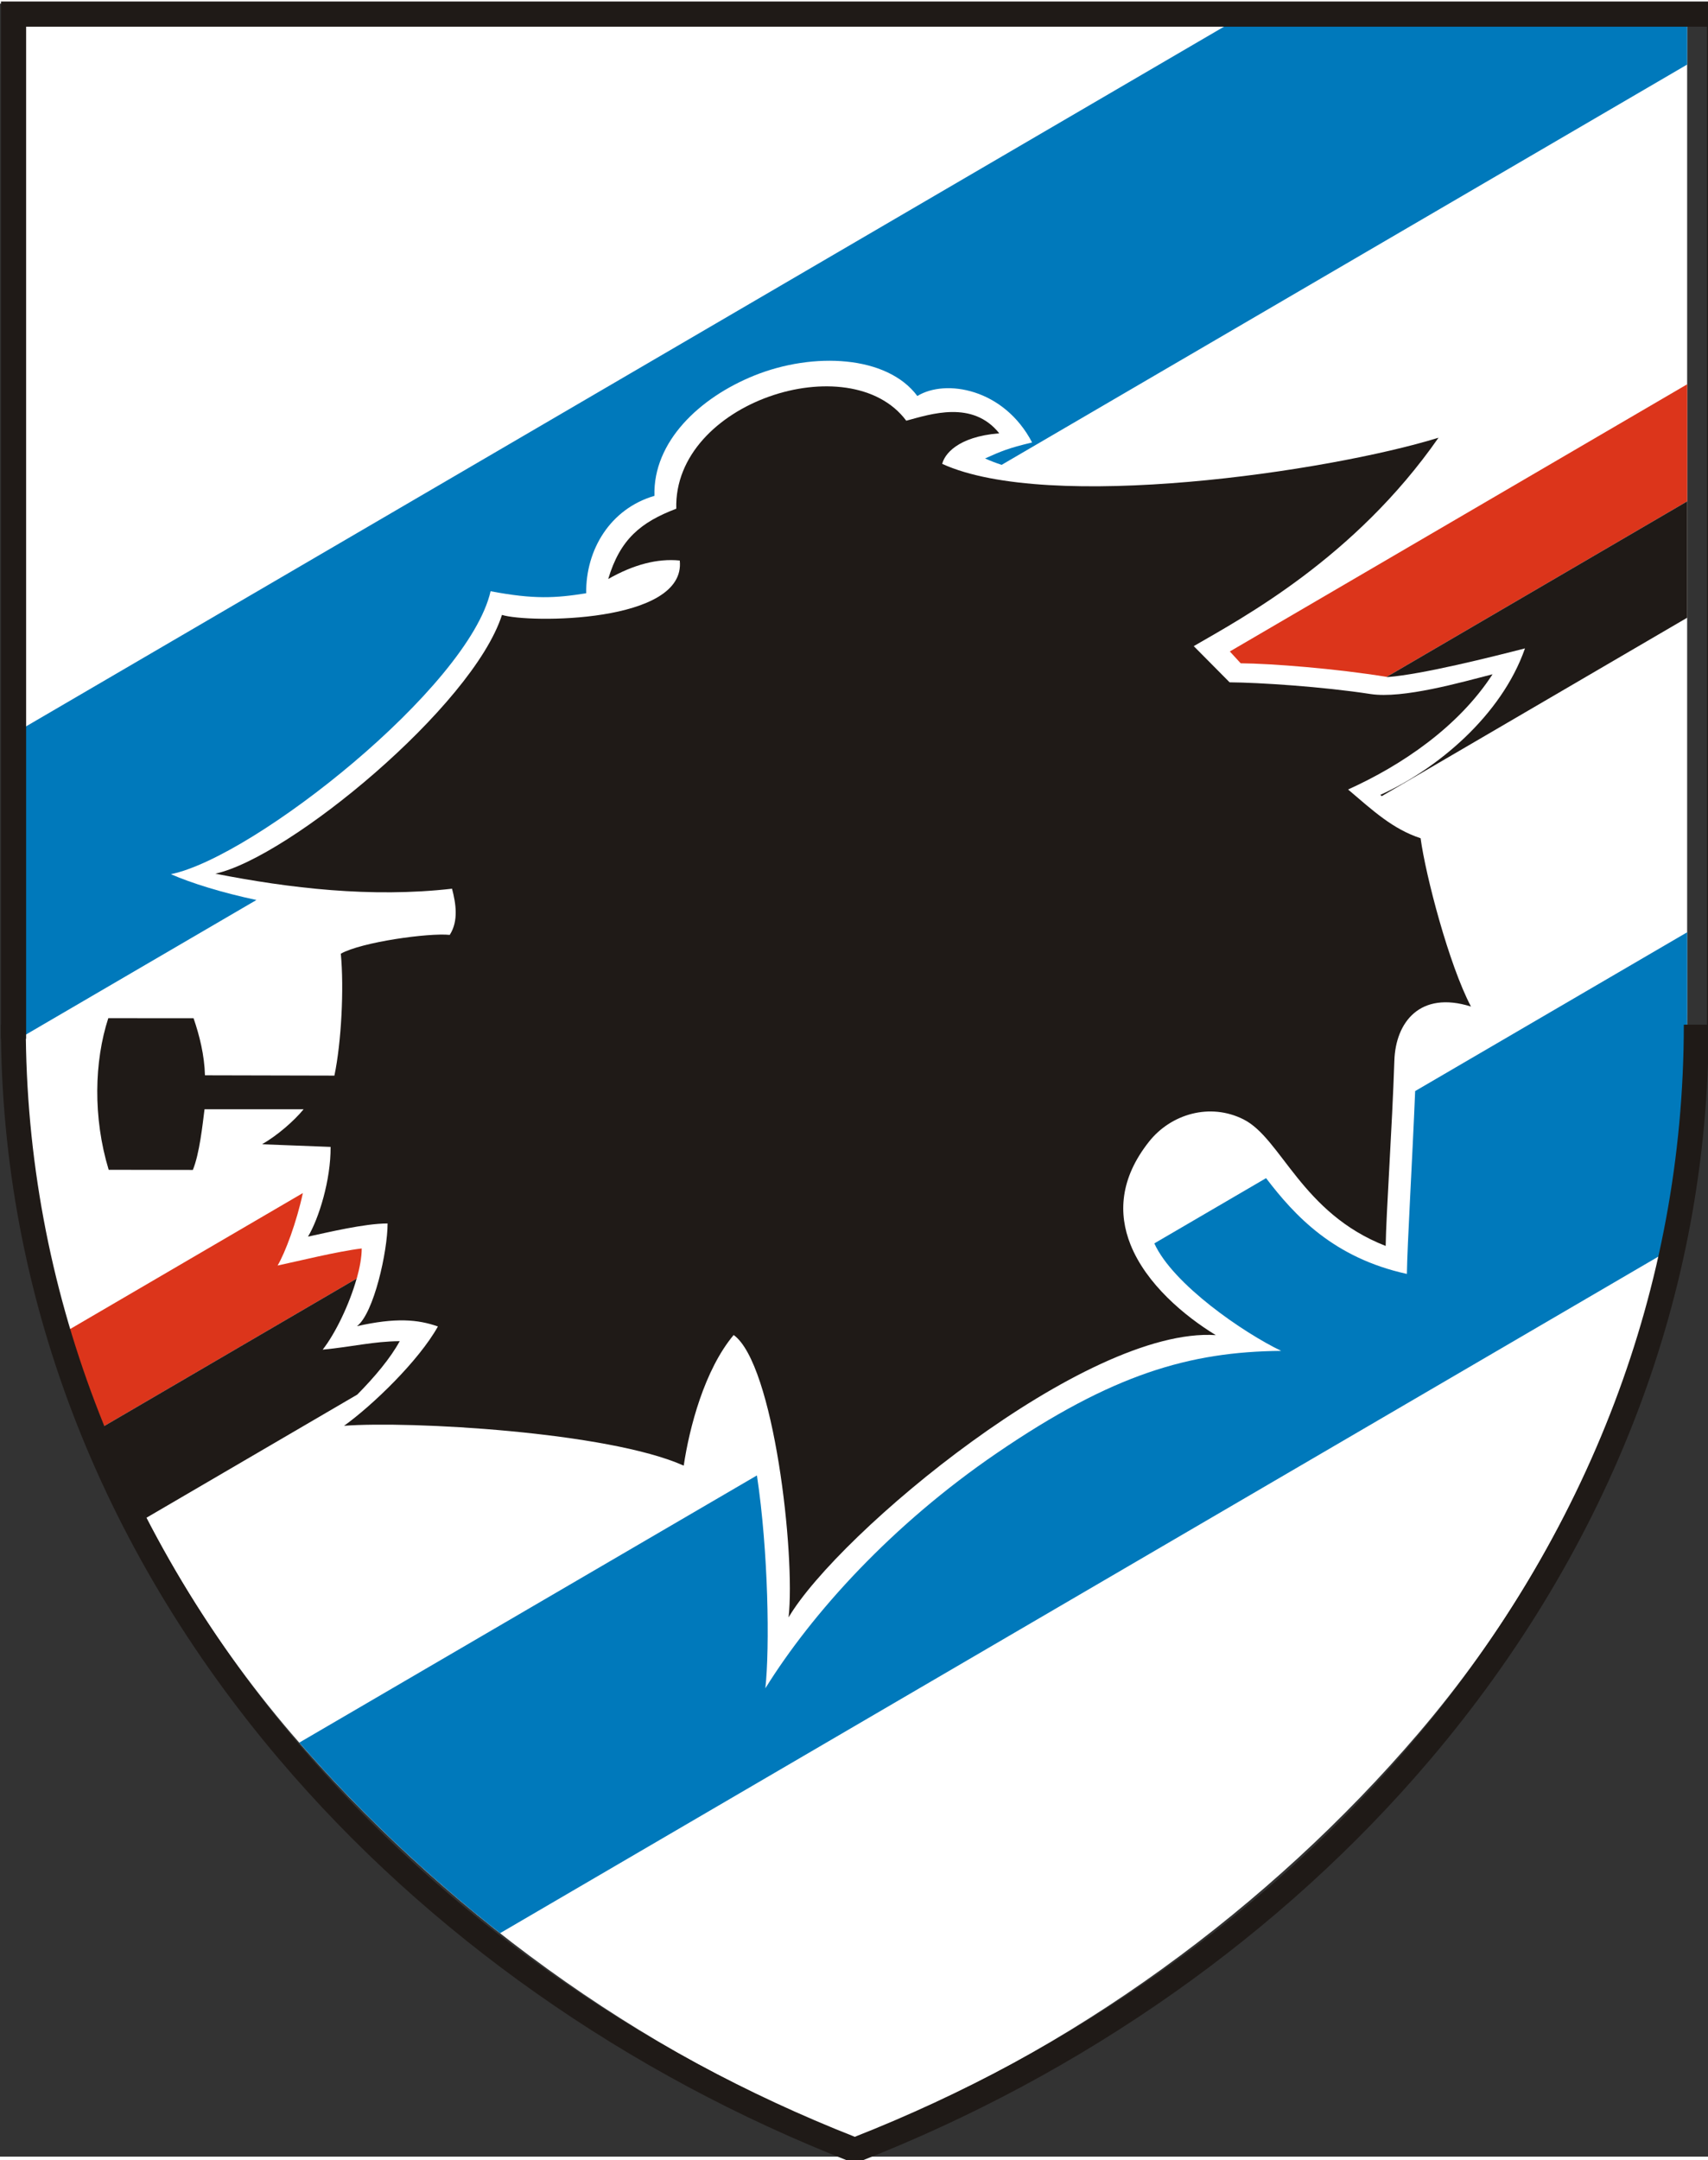 <?xml version="1.0" encoding="UTF-8" standalone="no"?>
<svg
   xmlns:dc="http://purl.org/dc/elements/1.1/"
   xmlns:cc="http://creativecommons.org/ns#"
   xmlns:rdf="http://www.w3.org/1999/02/22-rdf-syntax-ns#"
   xmlns:svg="http://www.w3.org/2000/svg"
   xmlns="http://www.w3.org/2000/svg"
   xmlns:xlink="http://www.w3.org/1999/xlink"
   xmlns:sodipodi="http://sodipodi.sourceforge.net/DTD/sodipodi-0.dtd"
   xmlns:inkscape="http://www.inkscape.org/namespaces/inkscape"
   height="500"
   viewBox="0 0 55.925 70.461"
   width="395.517"
   version="1.1"
   id="svg903"
   sodipodi:docname="Sampdoria logo 1997.svg"
   inkscape:version="1.0.1 (3bc2e813f5, 2020-09-07)">
  <rect x="0" y="0" width="55.925" height="70.461" fill="#333333" stroke="none"/>
  <defs
     id="defs907" />
  <sodipodi:namedview
     pagecolor="#ffffff"
     bordercolor="#666666"
     borderopacity="1"
     objecttolerance="10"
     gridtolerance="10"
     guidetolerance="10"
     inkscape:pageopacity="0"
     inkscape:pageshadow="2"
     inkscape:window-width="3840"
     inkscape:window-height="2068"
     id="namedview905"
     showgrid="false"
     fit-margin-top="0"
     fit-margin-left="0"
     fit-margin-right="0"
     fit-margin-bottom="0"
     inkscape:zoom="3.4812894"
     inkscape:cx="139.5522"
     inkscape:cy="176.17518"
     inkscape:window-x="-12"
     inkscape:window-y="-12"
     inkscape:window-maximized="1"
     inkscape:current-layer="svg903" />
  <symbol
     id="a"
     overflow="visible"
     transform="translate(-0.132,-0.251)" />
  <symbol
     id="b"
     overflow="visible"
     transform="translate(-0.132,-0.251)" />
  <g
     transform="matrix(1.417,0,0,1.417,481.81,753.354)"
     id="g901">
    <use
       height="100%"
       transform="matrix(0.353,0,0,0.353,99.582,139.841)"
       width="100%"
       x="186.992"
       xlink:href="#a"
       y="49.888"
       id="use877" />
    <use
       fill="#ffffff"
       height="100%"
       transform="matrix(0.353,0,0,0.353,99.582,139.841)"
       width="100%"
       x="181.743"
       xlink:href="#b"
       y="384.355"
       id="use879" />
    <g
       clip-rule="evenodd"
       fill-rule="evenodd"
       image-rendering="optimizeQuality"
       shape-rendering="geometricPrecision"
       text-rendering="geometricPrecision"
       id="g899">
      <path
         d="m -320.269,-482.377 c 4.998,-1.933 9.606,-5.331 13.017,-9.321 3.866,-4.523 6.216,-10.37 6.216,-16.663 l 1.3e-4,-22.902 h -38.467 v 22.902 c 0,6.293 2.35,12.14 6.216,16.663 3.412,3.991 8.019,7.388 13.017,9.321 z"
         fill="#ffffff"
         stroke-width="0.017"
         id="path881" />
      <path
         d="m -301.035,-530.246 v -1.018 h -10.459 l -28.009,16.351 v 6.551 c 0,0.187 0.002,0.375 0.006,0.562 l 5.401,-3.152 c -0.794,-0.169 -1.496,-0.386 -1.977,-0.596 1.918,-0.391 6.883,-4.319 7.388,-6.535 1.006,0.19 1.496,0.16 2.209,0.047 -0.013,-1.006 0.556,-1.952 1.577,-2.25 -0.035,-1.251 1.042,-2.271 2.316,-2.782 1.356,-0.544 3.059,-0.464 3.759,0.476 0.654,-0.401 2.001,-0.172 2.652,1.073 -0.562,0.134 -0.715,0.203 -1.087,0.369 0.12,0.055 0.248,0.104 0.383,0.148 l 15.839,-9.244 z"
         fill="#0079bb"
         stroke-width="0.017"
         id="path883" />
      <path
         d="m -301.035,-520.159 v -2.704 l -10.568,6.171 0.251,0.273 c 0.712,0.006 2.2,0.122 3.373,0.314 l 6.944,-4.054 z m -31.989,15.976 -5.389,3.147 c 0.231,0.76 0.496,1.507 0.794,2.237 l 5.841,-3.41 c 0.071,-0.254 0.115,-0.495 0.115,-0.695 -0.562,0.067 -1.484,0.297 -1.944,0.394 0.177,-0.296 0.438,-1 0.584,-1.673 z"
         fill="#dc351b"
         stroke-width="0.017"
         id="path885" />
      <path
         d="m -301.035,-517.471 v -2.688 l -6.944,4.054 c 0.007,10e-4 0.015,0.002 0.022,0.004 0.801,-0.061 2.418,-0.468 3.174,-0.662 -0.545,1.561 -2.047,2.8 -3.343,3.383 0.011,0.01 0.023,0.019 0.034,0.029 l 7.056,-4.12 z m -30.744,15.262 -5.841,3.41 c 0.225,0.722 0.598,1.428 0.978,2.117 l 4.876,-2.847 c 0.404,-0.408 0.773,-0.849 0.981,-1.234 -0.62,0.006 -1.074,0.128 -1.78,0.196 0.288,-0.366 0.616,-1.04 0.785,-1.642 z"
         fill="#1f1a17"
         stroke-width="0.017"
         id="path887" />
      <path
         d="m -301.672,-502.733 c 0.417,-1.818 0.637,-3.703 0.637,-5.629 l 1.3e-4,-1.845 -6.286,3.668 c -0.064,1.571 -0.182,3.55 -0.191,4.223 -1.695,-0.371 -2.594,-1.347 -3.254,-2.212 l -2.582,1.507 c 0.429,0.945 2.06,2.064 2.931,2.482 -2.12,0.021 -3.896,0.535 -6.566,2.358 -2.434,1.661 -4.27,3.695 -5.353,5.435 0.103,-0.934 0.07,-3.165 -0.195,-4.916 l -10.575,6.171 c 1.376,1.582 2.94,3.067 4.64,4.401 l 26.794,-15.643 z"
         fill="#0079bb"
         stroke-width="0.017"
         id="path889" />
      <path
         d="m -328.422,-517.536 c -0.679,2.11 -4.914,5.604 -6.624,5.976 1.707,0.335 3.603,0.561 5.47,0.347 0.088,0.339 0.156,0.741 -0.053,1.067 -0.481,-0.05 -2.036,0.164 -2.517,0.434 0.077,0.803 0.012,2.052 -0.148,2.816 l -2.991,-0.007 c -0.013,-0.466 -0.126,-0.92 -0.264,-1.319 l -1.97,-5.4e-4 c -0.324,0.997 -0.358,2.291 0.009,3.502 l 1.945,0.003 c 0.156,-0.382 0.223,-1.038 0.27,-1.401 l 2.29,-7.5e-4 c -0.229,0.278 -0.609,0.606 -0.961,0.809 l 1.584,0.061 c 0.006,0.767 -0.274,1.659 -0.522,2.072 0.438,-0.093 1.303,-0.304 1.839,-0.304 0,0.641 -0.316,2.074 -0.707,2.372 0.889,-0.2 1.402,-0.158 1.87,0.007 -0.446,0.797 -1.514,1.824 -2.169,2.294 1.509,-0.116 6.101,0.138 7.849,0.92 0.13,-0.874 0.478,-2.212 1.154,-3.017 0.927,0.667 1.43,5.068 1.269,6.522 1.149,-1.947 6.866,-6.718 9.872,-6.519 -0.721,-0.439 -1.609,-1.181 -1.972,-2.093 -0.282,-0.709 -0.248,-1.522 0.429,-2.376 0.505,-0.637 1.406,-0.906 2.185,-0.513 0.874,0.441 1.337,2.165 3.283,2.922 0.01,-0.728 0.15,-2.736 0.201,-4.282 0.029,-0.881 0.589,-1.618 1.77,-1.247 -0.508,-0.965 -1.046,-3.018 -1.164,-3.887 -0.642,-0.212 -1.091,-0.628 -1.676,-1.126 1.234,-0.555 2.55,-1.444 3.339,-2.661 -0.721,0.184 -2.072,0.572 -2.823,0.456 -1.108,-0.171 -2.571,-0.265 -3.253,-0.27 l -0.829,-0.836 c 1.126,-0.653 3.72,-2.036 5.656,-4.813 -2.557,0.789 -9.006,1.727 -11.468,0.604 0.048,-0.206 0.335,-0.626 1.318,-0.706 -0.617,-0.771 -1.585,-0.443 -2.149,-0.291 -1.292,-1.736 -5.383,-0.429 -5.314,2.032 -0.818,0.312 -1.297,0.702 -1.573,1.624 0.59,-0.336 1.141,-0.478 1.653,-0.427 0.156,1.454 -3.512,1.448 -4.111,1.255 z"
         fill="#1f1a17"
         stroke-width="0.017"
         id="path891" />
      <path
         d="M 2318.96,1409.18 V 17.108 h 34.21 V 1409.18 Z"
         fill="#1f1a17"
         transform="matrix(0.017,0,0,0.017,-339.999,-531.703)"
         id="path893" />
      <path
         d="m -300.538,-508.072 c 0,3.149 -0.583,6.14 -1.636,8.918 -1.115,2.942 -2.755,5.644 -4.787,8.04 -1.727,2.037 -3.737,3.854 -5.946,5.409 -2.242,1.579 -4.691,2.891 -7.258,3.892 h -0.208 c -2.567,-1.001 -5.016,-2.312 -7.258,-3.892 -2.209,-1.556 -4.218,-3.372 -5.946,-5.409 -2.032,-2.396 -3.672,-5.098 -4.787,-8.04 -1.053,-2.779 -1.636,-5.77 -1.636,-8.918 h 0.574 c 0,3.079 0.57,6.003 1.598,8.716 1.09,2.879 2.698,5.524 4.688,7.872 1.695,1.999 3.668,3.782 5.838,5.311 2.175,1.532 4.546,2.807 7.033,3.786 2.486,-0.979 4.858,-2.254 7.033,-3.786 2.17,-1.528 4.143,-3.312 5.838,-5.311 1.991,-2.348 3.598,-4.993 4.688,-7.872 1.028,-2.714 1.597,-5.637 1.597,-8.716 h 0.574 z"
         fill="#1f1a17"
         stroke-width="0.017"
         id="path895" />
      <path
         d="M 0,1409.18 V 0.001 H 2336.06 V 34.219 H 34.214 V 1409.18 Z"
         fill="#1f1a17"
         transform="matrix(0.017,0,0,0.017,-339.999,-531.703)"
         id="path897" />
    </g>
  </g>
</svg>
